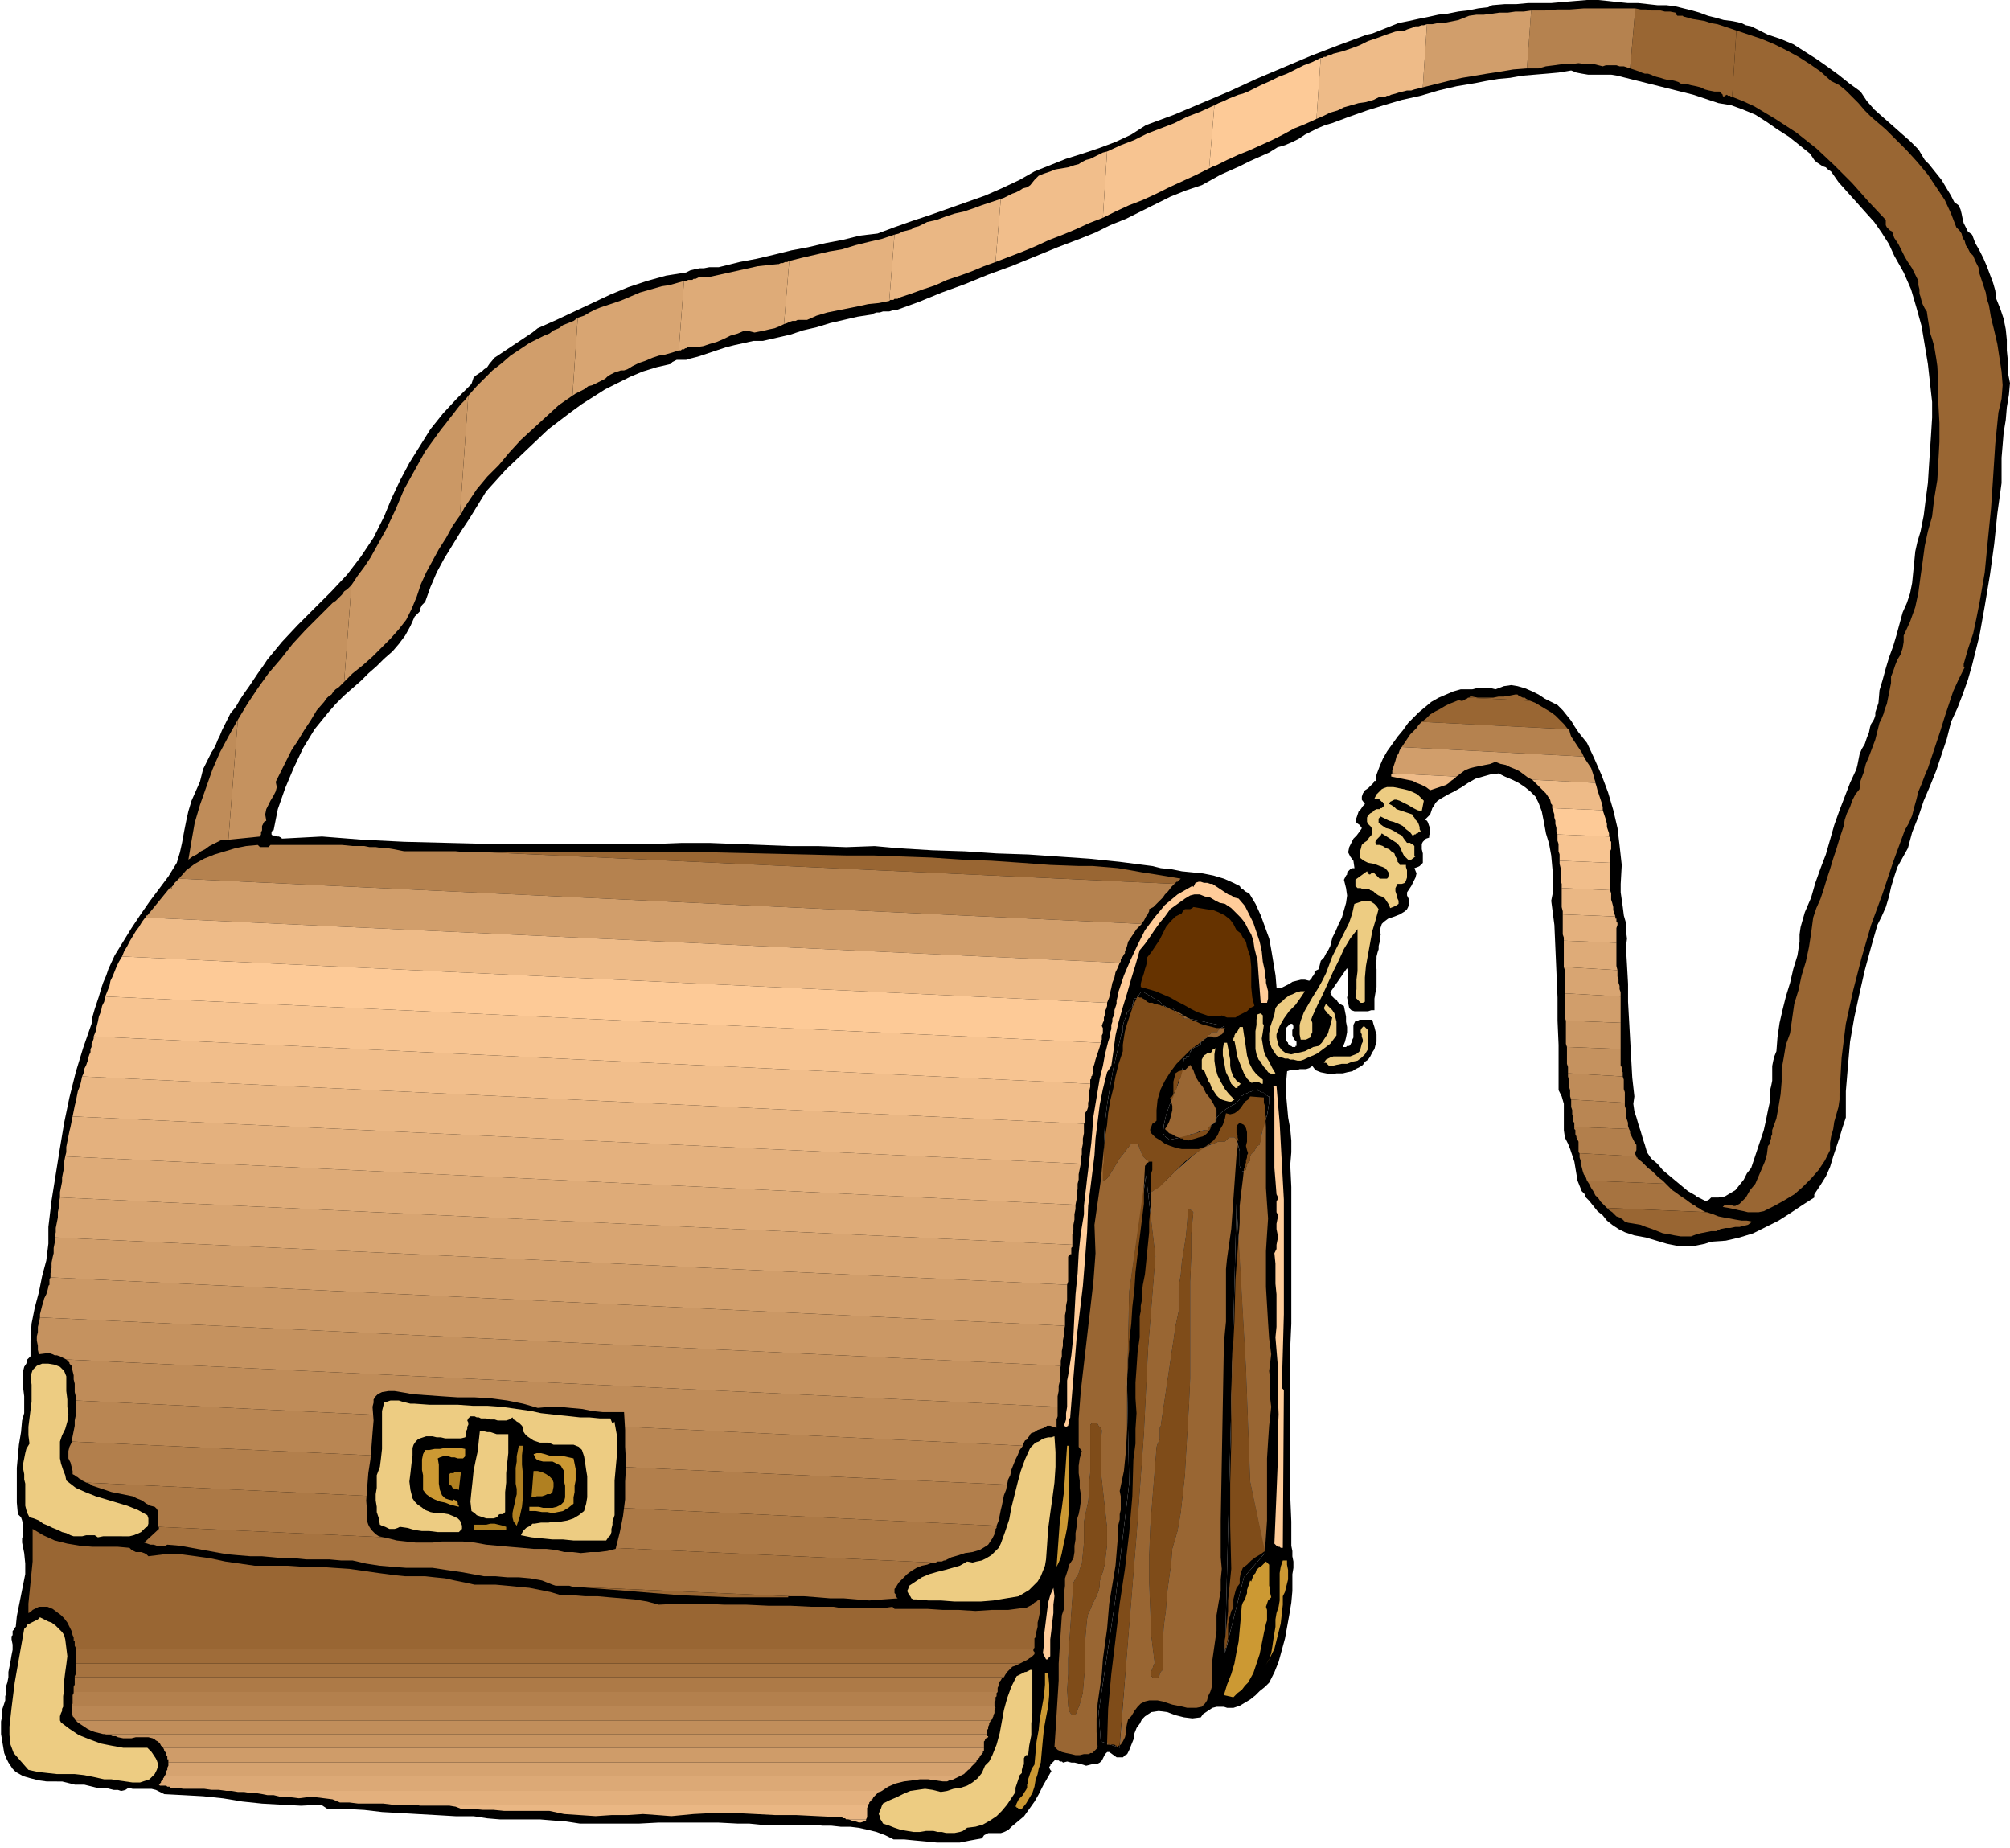 <svg xmlns="http://www.w3.org/2000/svg" fill-rule="evenodd" height="5.848in" preserveAspectRatio="none" stroke-linecap="round" viewBox="0 0 1910 1756" width="6.363in"><style>.brush1{fill:#000}.pen1{stroke:none}.brush2{fill:#963}.brush3{fill:#b5824f}.brush4{fill:#d19e6b}.brush5{fill:#eb8}.brush6{fill:#fdca97}.brush7{fill:#f7c491}.brush8{fill:#f1be8b}.brush9{fill:#eab784}.brush10{fill:#e4b17e}.brush11{fill:#deab78}.brush12{fill:#d8a572}.brush13{fill:#cb9865}.brush14{fill:#c5925f}.brush15{fill:#bf8c59}.brush16{fill:#b98653}.brush17{fill:#b27f4c}.brush18{fill:#ac7946}.brush19{fill:#a67340}.brush20{fill:#edcc82}.brush21{fill:#fc9}.brush23{fill:#e6e6e6}.brush24{fill:#7f4c19}.brush25{fill:#b08021}.brush26{fill:#c93}</style><path class="pen1 brush1" d="m1584 5 8 1 8 2 8 2 7 2 8 3 8 2 7 2 8 1 5 1 4 1 4 2 5 1 4 2 4 2 4 2 4 2 12 4 12 5 11 7 11 7 10 7 11 8 10 8 11 8 6 9 7 8 9 8 8 7 9 8 8 7 8 8 6 10 4 4 4 5 4 5 4 5 3 5 3 5 3 5 3 6 4 3 2 4 1 4 1 5 1 4 2 4 2 4 4 3 3 8 4 7 4 8 3 7 3 8 3 8 2 7 1 8 4 10 3 9 2 10 1 10v10l1 10v11l2 10-1 11-2 12-1 12-2 12-1 12-1 12v24l-4 29-3 29-4 29-5 30-5 28-7 28-4 14-5 14-5 13-6 13-4 16-5 15-5 15-6 15-6 14-5 15-6 15-4 15-5 9-5 9-3 9-3 10-2 9-3 10-4 9-4 8-6 21-6 22-5 22-5 23-4 23-2 23-2 24v25l-3 9-3 10-3 9-3 9-3 10-4 9-5 8-6 9v3l-11 7-12 8-11 7-12 6-12 6-13 4-13 3-14 1-6 2-5 1-5 1h-16l-10-2-10-3-10-3-11-2-9-3-6-3-6-4-5-4-4-5-5-4-4-5-4-5-4-4v-2l-1-1-1-1-1-1-2-5-2-5-1-6-1-6-1-6-2-6-2-6-2-5-3-6-1-7v-25l-2-7-3-6v-43l-1-23v-22l-1-23-1-23-1-23-3-23 2-10v-11l-1-11-1-11-2-11-3-10-2-11-2-10-3-8-3-6-5-5-5-4-6-4-6-3-7-3-6-3-8 1-7 2-7 2-7 4-6 4-7 4-6 3-7 4-3 2-2 2-1 2-2 3-1 3-1 3-2 2-3 3 2 1 1 2 1 3 1 2v4l-1 3v2l-3 1-2 2-1 1-1 2v5l1 4v9l-1 1-2 2-2 1-3 1 2 5-1 4-2 4-2 4-2 3-2 3v3l2 4v4l-1 3-1 2-2 2-5 3-5 2-6 2-4 3-2 2-1 3-1 3 1 4-1 4v3l-1 4v3l-1 3-1 4v3l-1 3 1 6v17l-1 5-1 6v11h-3l-3 1h-13l-3-1-2-2-1-5-1-5 1-5v-19l-1-4-16 23 1 2 1 2 2 2 2 1 1 2 2 2 2 1 2 1 1 5 1 5v5l1 5v5l-1 5-1 4-2 5h3l1-1h2l1-1 1-2 1-1v-2l1-2v-12l1-2 1-2h2l2-1h12l1 4 1 3 1 4 1 3v7l-1 3-1 4-2 3-2 4-2 3-3 2-2 3-3 2-4 2-3 2-5 1-4 1h-6l-5 1-5-1-5-1-5-2-3-4-3 2-3 1h-6l-3 1h-6l-3 1-1 11v11l1 11 1 11 2 11 1 11v11l-1 12 1 21v130l-1 22v142l1 24v23l1 5v5l1 5v6l-1 6v16l-1 11-2 12-2 11-2 11-3 11-3 11-4 10-5 10-4 4-5 4-4 4-5 4-5 3-5 3-6 2h-6l-3-1h-7l-4 1-3 2-3 2-3 2-2 3-8 1-8-1-8-2-8-3-8-1-7 1-3 2-3 2-3 3-2 4-3 4-2 5-1 6-2 5-2 5-2 4-2 1-2 2h-6l-7-5h-2l-2 2-1 2-1 2-1 2-2 2-2 1h-3l-4 1-4 1-3-1-4-1-4-1h-3l-4-1-4 1-1-1h-2l-1-1h-2l-1-1-1 1-1 1-1 1-1 1-1 1v1l-1 1v1l1 2 1 1-4 7-4 7-4 8-4 7-5 7-5 7-6 5-6 5-3 3-4 2-3 1h-12l-4 2-2 3-11 2-10 2h-22l-10-1-11-1-10-1h-10l-8-4-8-3-8-2-9-2-8-1h-9l-9-1h-8l-11-1h-49l-10-1h-11l-19-1h-56l-19 1h-56l-13-2-13-1-12-1h-38l-12-1-13-2h-17l-17-1-18-1-17-1-18-1-17-2-18-1h-17l-6-4-19 1-19-1-18-1-19-2-18-3-19-2-18-1-19-1-4-2-4-2-4-1h-18l-4-1-3 2-4 1-3-1h-4l-4-1-4-1h-8l-4-1-4-1-4-1h-9l-4-1-4-1-4-1H44l-7-1-8-2-7-2-7-4-3-3-2-3-2-3-2-4-2-5-1-6-1-6-1-6v-12l1-5v-6l1-3 1-3 1-3v-4l1-3v-7l1-3 1-5v-5l1-5 1-5 1-6 1-5v-5l-1-5v-3l1-1v-4l1-1 1-2 1-1 1-10 2-10 2-10 2-10 2-10v-10l-1-10-2-10v-4l1-3v-10l-1-4-1-3-3-3-1-11v-33l1-11 1-11 2-12 1-11 2-7v-16l-1-8v-16l1-4 2-3 1-4 3-3v-15l1-16 3-15 4-15 3-15 4-15 2-16v-16l3-25 4-25 4-25 4-24 5-24 6-24 7-23 8-23 1-7 2-7 2-6 2-6 2-7 2-6 3-7 2-6 6-13 8-13 8-13 8-12 9-13 9-12 9-12 8-13 3-10 2-9 2-11 2-10 2-9 3-10 4-9 4-9 1-4 1-4 1-4 2-4 2-4 2-4 2-4 2-3 2-4 2-5 2-4 2-5 2-4 2-4 2-4 2-4 5-6 4-7 4-6 5-7 4-6 4-6 5-7 4-6 14-17 15-16 16-16 16-16 15-16 13-17 6-9 6-9 5-10 5-10 7-17 8-17 9-17 10-16 10-16 12-15 13-14 14-14 1-3 1-3 2-2 3-2 3-2 2-2 3-2 2-3 5-6 6-4 6-4 6-4 6-4 6-4 6-4 5-4 18-8 17-8 17-8 17-8 17-7 18-6 18-5 19-3 4-2 4-1 5-1h4l5-1h9l4-1 16-4 16-3 17-4 16-4 16-3 17-4 16-3 16-4 17-2 16-6 17-6 18-6 17-6 17-6 17-6 16-7 17-8 14-8 15-6 15-6 16-5 15-5 16-6 15-7 14-9 27-10 26-11 26-11 26-12 26-11 26-11 26-10 27-10 5-1 5-2 5-2 5-2 5-2 5-2 5-1 5-1 9-2 10-2 9-2 9-1 10-2 9-1 10-2 9-1 4-2 12-1h11l11-1h22l11-1 12-1 12-1h9l10 1 9 1 10 1h10l9 1 9 1h9zm-356 968 1 2v2l-1 2v5l1 2 1 2 2 2v4h-1v1h-3l-1-1h-1l-1-1-1-1v-1l-1-1-1-2v-11l2-2 2-2h2zm309-901 12 3 12 3 12 3 12 3 12 3 12 3 12 4 12 4 12 2 11 4 12 5 11 7 10 7 11 7 10 8 10 8 2 3 2 3 2 2 3 2 3 2 3 1 2 2 3 2 7 10 8 9 9 10 8 9 9 10 7 10 7 11 5 11 9 16 7 16 5 17 5 18 3 18 3 18 2 18 2 18v15l-1 16-1 15-1 15-1 16-2 15-2 16-3 15-3 10-2 9-1 10-1 10-1 10-2 10-3 9-4 9-3 11-3 11-3 10-4 11-3 10-3 11-3 10-1 12-1 3-1 3-1 3v3l-1 3-1 2-2 3-1 3-1 5-2 5-2 6-3 5-2 5-1 5-1 5-1 4-6 13-5 13-5 13-5 14-4 14-4 14-5 13-5 14-2 7-2 7-3 7-3 7-2 7-2 7-1 7v7l-2 13-4 13-3 13-4 13-3 12-3 13-2 14-1 13-2 5-1 4-1 5v14l-1 5-1 4v10l-2 9-2 10-2 9-3 9-3 9-3 9-3 9-4 5-3 6-4 5-4 5-5 3-5 3-6 1h-7l-2 2-2 1h-2l-2-1-2-1-2-1-2-1-1-1-7-4-6-5-6-5-6-5-6-5-5-6-6-5-4-6-2-7-2-6-2-7-2-6-2-7-2-6-1-7 1-7-2-18-1-18-1-18-1-18-1-18v-17l-1-18-1-17 1-8-1-8v-7l-2-7-1-8-1-7-1-7v-8l1-18-2-18-2-17-4-17-5-17-6-16-7-16-7-15-4-5-4-5-4-6-3-5-4-5-4-5-5-5-6-3-6-3-6-4-6-3-7-3-7-2-6-1-7 1-8 3-4-1h-14l-4 1h-11l-7 2-7 3-7 3-7 4-6 5-6 5-5 5-5 5-5 7-5 6-5 7-5 7-4 7-3 7-3 8-1 8v-2h-1l-1 2-3 3-2 2-3 2-2 3-1 3v3l3 4-2 2-2 3-2 2-1 3-1 3-1 2 1 3 3 2 2 3-2 3-3 4-3 3-2 4-2 4-1 5 2 4 3 4 1 7h-2l-2 1-1 1-2 2v2l-1 1-1 2-1 2 2 8 1 7-1 7-2 7-2 7-3 6-3 7-3 6-1 4-1 4-2 4-2 3-2 4-3 3-1 4-1 4-2 1-2 1v2l-1 2-1 1-1 2-1 1-1 1-4-1h-4l-4 1-4 1-3 2-4 2-4 2h-4l-1-12-2-12-2-12-2-11-4-11-4-11-5-11-6-10-2-1-2-1-2-2-2-1-1-2-2-1-2-1-2-1-9-4-10-3-10-2-10-1-10-1-10-2-10-1-8-2-31-4-29-3-29-2-29-2-30-1-30-2-31-1-33-2-22-2-27 1-27-1h-26l-26-1-26-1-25-1h-26l-26 1H464l-40-1-40-1-40-2-38-3-38 2-1-1-2-1h-2l-2-1h-2l-1-1v-2l1-2h1l4-20 7-20 8-19 9-19 11-18 13-16 7-8 8-8 8-7 8-7 7-7 8-7 7-7 8-7 6-7 6-8 5-9 4-9 2-2 1-1 2-2v-2l1-2 1-2 2-2 1-1 5-14 6-14 7-13 8-13 8-13 8-12 8-13 8-13 19-21 20-19 20-19 21-16 11-8 11-7 11-7 12-6 12-6 12-5 13-4 13-3 2-2 2-1 2-1h9l3-1 8-2 9-3 9-3 9-3 8-2 9-2 9-2h9l13-3 13-3 12-4 13-3 13-4 13-3 13-3 13-2 2-1 3-1h3l3-1h6l3-1h3l22-8 22-9 22-8 22-9 22-8 22-9 22-9 21-8 15-6 14-7 15-6 14-7 14-7 14-7 15-6 15-5 9-5 9-5 9-4 9-4 10-5 9-4 9-4 8-5 7-2 7-3 6-3 6-4 6-3 6-3 7-3 7-2 16-6 17-6 16-5 17-5 18-4 17-5 17-4 18-3 10-2 12-2 11-1 11-2 12-1 12-1 11-1 12-2 5 2 5 1 6 1h22l6 1z"/><path class="pen1 brush2" d="m1646 92 4-63 12 4 12 4 12 5 12 6 11 6 11 7 10 7 10 9 8 4 6 5 6 6 6 6 6 7 6 6 7 6 7 6 10 10 10 10 10 11 10 12 8 12 8 12 6 13 5 13 3 3 2 3 1 4 2 3 1 4 2 3 2 4 3 3 2 5 3 6 1 6 2 6 2 6 2 6 1 6 2 6 2 12 3 12 3 13 2 13 2 13 1 13-1 13-3 13-3 30-2 31-2 30-3 30-3 31-5 29-3 15-3 14-5 15-4 14v3h1l-6 12-5 11-4 12-4 12-4 13-4 12-4 12-4 12-3 7-3 8-3 7-2 8-2 7-2 8-3 7-4 7-11 30-10 30-11 30-9 31-8 31-7 32-2 16-2 16-1 17-1 17v6l-1 7-2 7-2 7-1 7-2 7-1 6v7l-5 10-6 9-7 8-8 8-8 7-10 6-9 5-10 5-5 1h-10l-4-1-5-1-4-1-5-1-6-1 2-2h6l2 1h2l2-1 2-1 6-6 4-7 5-6 3-7 3-7 3-7 2-7 1-8 1-1 1-2v-2l1-2v-2l1-2v-4l4-11 2-11 2-12 1-12v-12l2-11 2-12 4-11 2-14 2-14 4-13 3-14 4-13 3-14 2-13 2-15 3-9 4-9 3-9 3-10 3-9 3-10 3-9 3-10 2-6 2-6 1-6 2-6 3-6 2-6 3-6 4-5 1-8 3-8 2-8 3-7 3-8 3-8 2-8 2-8 2-4 2-5 1-4 2-5 1-5 1-5 1-5 1-5v-6l2-5 2-6 2-5 3-5 2-6 1-6v-6l6-13 5-14 3-14 2-15 2-14 2-15 3-14 4-14 2-17 3-18 1-18 1-18v-18l-1-18v-18l-1-18-1-7-1-6-1-6-2-7-2-6-1-7-1-6-1-7-2-3-2-4-1-3-1-4-1-3v-4l-1-4v-4l-3-6-3-6-4-6-3-5-3-6-3-6-4-6-2-6-2-1-1-1-1-1-1-1-1-2v-5l-16-17-16-18-17-17-17-16-19-15-20-13-10-6-10-6-11-5-10-4z"/><path class="pen1 brush2" d="m1650 29-4 63h-1l-1-1h-2l-1-1-2 1-1 1-1-1v-1l-1-1-1-1-1-1h-5l-5-1-4-1-4-2-4-1-5-1-4-1h-5l-3-2-3-1-4-1h-3l-4-1-3-1-4-1-3-1-2-1-3-1h-3l-3-1-2-1-3-1-3-1-3-1 5-57 5 1h5l5 1h9l4 1h5l5 1 1 2 1 1h5l1 1h1l7 2 6 1 6 1 6 2 6 1 6 2 6 2 6 2z"/><path class="pen1 brush3" d="m1554 8-5 57-3-1-3-1h-4l-3-1h-10l-3 1-8-2h-7l-8-1-8 1h-8l-7 1-8 1-7 2h-11l4-55h13l12-1h12l13-1h49z"/><path class="pen1 brush4" d="m1455 10-4 55-13 1-12 2-13 2-12 2-12 2-13 3-12 3-12 3 4-60h5l5-1h5l5-1 5-1 5-1 5-2 5-2 7-1h7l8-1 7-1h8l7-1h8l7-1z"/><path class="pen1 brush5" d="m1356 23-4 60-4 1-4 1-3 1h-4l-4 1-4 1-3 1-4 1-2 1h-2l-2 1h-5l-2 1-2 1-2 1-7 2-7 1-7 2-7 2-6 3-7 2-6 3-7 3 4-58h2l1-1h2l1-1h1l2-1h1l2-1 8-2 9-3 8-3 8-4 9-3 8-3 9-3 9-1 2-1 3-1 3-1 2-1h3l3-1h2l3-1z"/><path class="pen1 brush6" d="m1255 55-4 58-11 5-10 4-11 6-10 5-11 5-11 5-10 4-11 5-2 1-2 1-2 1-2 1-2 1-3 1-2 1-2 1 5-60 4-2 5-2 4-2 5-2 5-2 4-1 5-2 4-2 8-4 9-4 8-4 8-3 8-4 8-4 8-3 8-4z"/><path class="pen1 brush7" d="m1154 100-5 60-12 6-13 6-13 6-12 6-13 6-13 5-13 6-12 6 4-63 13-6 13-5 12-6 13-5 13-5 12-6 13-5 13-6z"/><path class="pen1 brush8" d="m1052 144-4 63-13 5-13 6-12 5-13 5-13 6-12 5-13 5-13 5 5-60 3-1 4-2 4-2 3-1 4-2 3-2 4-1 3-2 4-5 4-4 5-2 6-2 5-2 6-1 6-1 6-2 4-1 3-2 4-2 4-1 4-2 4-2 4-2 4-1z"/><path class="pen1 brush9" d="m951 189-5 60-11 4-12 5-11 4-12 4-11 5-12 4-11 4-12 4-1 1h-3l-1 1h-3l-1 1 5-63 4-1 4-2 4-1 4-1 3-2 4-1 4-2 4-2 9-2 8-3 9-3 9-2 9-3 8-3 9-3 9-3z"/><path class="pen1 brush10" d="m850 223-5 63-10 2-10 1-9 2-10 2-10 2-10 2-10 3-9 4h-9l-2 1h-3l-3 1-2 1-3 1 5-60 12-3 13-3 13-3 12-2 13-4 12-3 13-3 12-4z"/><path class="pen1 brush11" d="m750 248-5 60-4 2-5 2-5 1-4 1-5 1-5 1-4-1-5-1-7 3-7 2-6 3-7 3-7 2-6 2-7 1h-8l-1 1h-1l-1 1h-2l-1 1h-2l5-66h2l2-1h4l1-1h2l2-1 2-1h10l9-2 9-2 9-2 9-2 9-2 9-1 10-1h1l2-1h2l2-1h2l2-1z"/><path class="pen1 brush12" d="m650 267-5 66-6 2-7 2-6 1-6 2-7 3-6 2-6 3-5 3-3 1h-3l-3 1-3 1-2 1-2 1-3 2-2 2-4 2-4 2-4 2-4 1-4 3-4 2-4 2-3 2 5-74 6-2 5-3 6-3 5-2 6-2 6-2 6-2 5-2 7-3 7-3 7-2 7-2 7-2 7-1 7-2 7-2z"/><path class="pen1 brush4" d="m549 302-5 74-13 9-12 11-12 11-12 11-11 12-10 12-11 11-10 12-2 3-2 3-2 3-2 3-2 3-2 3-2 4-2 3 8-114 8-9 7-7 8-8 9-7 8-7 9-6 9-6 10-5 4-2 5-2 4-3 5-2 4-3 5-2 5-2 4-3z"/><path class="pen1 brush13" d="m445 376-8 114-7 10-6 11-7 11-6 11-6 11-5 11-4 12-5 12-5 10-7 9-8 9-9 9-8 8-9 8-10 8-8 8 7-92 6-9 6-8 6-9 5-9 10-18 9-19 8-19 10-18 10-18 13-18 3-4 4-5 3-4 4-5 3-4 4-5 4-4 3-4z"/><path class="pen1 brush14" d="m334 556-7 92-3 3-2 2-3 2-2 2-2 3-3 2-2 2-2 3-7 8-6 10-6 9-6 10-6 9-5 10-5 10-5 10 1 5-1 4-2 4-3 5-2 4-2 4-1 5 1 6-2 1-1 2-1 2v4l-1 2v2l-1 2-30 3 9-114 9-15 10-15 10-14 12-14 11-14 12-13 13-13 13-13 3-2 2-2 2-2 2-2 2-3 3-2 2-2 2-2z"/><path class="pen1 brush15" d="m226 684-9 114h-6l-4 2-4 2-4 2-4 3-4 2-4 3-4 2-4 3 3-18 3-17 5-17 6-17 6-17 7-16 8-15 9-16z"/><path class="pen1 brush2" d="m1454 666-59-3h1l1-1h2l5 1h15l5-1h5l6-1 5-1h2l1 1 2 1 2 1h2l1 1 2 1 2 1z"/><path class="pen1 brush2" d="m1395 663 59 3 5 2 5 3 5 3 5 3 4 3 4 4 4 4 4 5-139-7 4-3 4-4 5-3 4-2 5-3 4-2 5-2 5-2 1 1h2l1-1h1l1-1h1l1-1z"/><path class="pen1 brush3" d="m1351 686 139 7h1l1 4 1 3 2 3 2 3 2 3 2 3 2 3 2 4-173-9 2-3 2-3 2-3 2-3 3-3 3-3 2-3 3-3z"/><path class="pen1 brush4" d="m1332 710 173 9 1 2 2 3 2 3 2 3 1 3 1 3 1 4 1 3v1l-60-3-4-2-4-3-4-3-4-2-5-2-4-2-5-1-5-2-5 2-5 1-5 1-5 1-4 1-5 2-4 3-4 3-61-3v-3l1-3 1-3 1-3 1-4 2-3 1-3 2-3z"/><path class="pen1 brush5" d="m1323 735 61 3-1 1-1 1-3 2-2 2-3 2-3 1-3 1-3 1-3 1-3 1-4-3-4-2-5-2-4-2-5-1-5-1-5-1-5-1v-2l1-1zm133 6 60 3 1 3 1 4 1 3 1 3 1 3 1 3 1 4v3l-48-2v-3l-1-1-1-4-2-3-2-3-3-3-2-2-3-3-2-2-3-3z"/><path class="pen1 brush6" d="m1475 768 48 2 1 3 1 3 1 3 1 4v3l1 3 1 3v3l-49-2-1-3v-3l-1-4v-3l-1-3v-3l-1-3-1-3z"/><path class="pen1 brush7" d="m1480 793 49 2 1 1v3l1 1v7l-1 2v11l-48-2v-6l-1-3v-7l-1-3v-6z"/><path class="pen1 brush8" d="m1482 818 48 2v26l-46-2v-4l-1-3v-12l-1-4v-3z"/><path class="pen1 brush9" d="m1484 844 46 2 1 3v6l1 3 1 4v3l1 3 1 3-50-2v-3l-1-4v-18z"/><path class="pen1 brush10" d="m1485 869 50 2v2h1v3l1 1v2l-1 3v14l-50-2v-3l-1-3v-19z"/><path class="pen1 brush11" d="m1486 894 50 2v22l1 4-51-3v-25z"/><path class="pen1 brush12" d="m1486 919 51 3v6l1 3v3l1 3v3l1 3v4l-53-3v-22l-1-3z"/><path class="pen1 brush4" d="m1487 944 53 3v25l-52-2-1-3v-23z"/><path class="pen1 brush13" d="m1488 970 52 2v25l-51-2-1-3v-22z"/><path class="pen1 brush14" d="m1489 995 51 2v16l1 1v4l1 1v4l-52-3v-6l-1-3v-16z"/><path class="pen1 brush15" d="m1490 1020 52 3 1 3v9l1 3v10l-51-3-1-3v-6l-1-3v-6l-1-4v-3z"/><path class="pen1 brush16" d="m1493 1045 51 3v3l1 3v7l1 3 1 3v3l1 3-52-2v-4l-1-1v-4l-1-3v-4l-1-3v-7z"/><path class="pen1 brush17" d="m1496 1071 52 2 1 2v2l1 2 1 2 1 2 1 2 1 2 1 1v5l-1 2v2l1 2-54-3-1-1v-10l-1-2-1-2v-1l-1-2v-4l-1-1v-2z"/><path class="pen1 brush18" d="m1501 1096 54 3v1h1v1l4 3 3 3 3 3 4 3 3 3 3 3 4 3 3 3-75-3-1-3-2-3-1-3-1-4-1-3v-3l-1-3v-4z"/><path class="pen1 brush19" d="m1508 1122 75 3 3 3 3 3 3 2 4 3 3 2 3 2 4 3 3 2 2 1 1 1 2 1 2 1 1 1 2 1 2 1h1l-95-4-3-3-3-3-2-3-3-3-2-4-2-3-2-4-2-3z"/><path class="pen1 brush2" d="m1527 1148 95 4 6 2 5 2 5 1 6 1 5 1 6 1h5l5 1-4 3-4 1-4 1h-4l-5 1h-4l-5 1-4 2h-5l-5 1-5 1-4 1-5 2h-10l-6-1-5-1-6-1-5-2-5-2-6-2-5-2-6-1-6-1-3-1-2-2-3-2-3-1-2-2-2-2-3-2-2-2z"/><path class="pen1 brush20" d="m1353 761-2 10-4-1-4-2-5-3-4-2-4-2-3-1h-2l-2 1-2 1-1 2 2 1 3 2 2 2 3 1 3 1 3 1 3 1 3 1 1 2 1 1 1 2 2 2 1 2 1 3v2l1 2-1 1h-1l-1 1h-1l-1 1h-1l-1 1v1l-3-4-4-3-3-3-4-2-5-2-4-1-4-2-4-2-1 1-1 1v4l4 3 3 2 4 1 4 2 3 2 4 2 2 3 3 4h3l1 1h1l1 1 1 1v10h1l-4 3h-3l-2-2-2-2-2-4-1-3-2-3-2-2-14-9-1 2-1 1-1 1-1 1-1 1-1 2v1l1 2h3l3 1 3 2 3 1 2 2 3 2 1 3 2 3v2l1 1 1 1v1h6v2l1 3v7l-1 3-1 2-3 1h-4l-2 4v3l1 3 1 4 1 2v3l-3 2-5 2-1-3-2-3-2-3-3-2-3-1-3-2-2-2-3-1-1-1h-6l-2-1h-3l-2-2v-6l11-8 1 2 1 1h1l1-1h1l1-1 1 1 1 1 1 1 1 1 1 1 1 1h7l1-1v-1l1-1v-2l-2-3-2-2-2-1-3-1-5-2-6-1-4-2-4-3v-5l1-3 1-4 2-2 3-2 2-3 2-2 1-3v-2l-1-3-3-3-1-2v-4l1-2 2-2 2-1 2-2 2-1h3l1-1h1l1-1 1-1v-2l-1-1v-1h-1l-1-1-1-1-1-1h-4l1-2 1-2 2-2 1-1 2-2 2-1 3-1h6l5 1 5 1 4 1 5 2 4 2 3 3 3 3z"/><path class="pen1 brush2" d="m1116 840-653-30h212l43 1 43 1 43 1h26l27 1 28 1 29 2 28 1 29 2 27 2 27 1h13l12 1 12 1 12 2 11 2 13 2 12 2 12 2-1 1-1 1-1 1h-1l-1 1v1h-1zm-776-36h-5 5z"/><path class="pen1 brush3" d="M335 804h11l5 1h6l6 1h5l6 1 5 1 5 1h49l10 1h20l653 30-3 3-3 4-3 3-2 3-3 3-3 3-3 3-4 2v2l-1 2-1 2-1 1-1 2-1 2-1 1-1 2-915-43 7-8 8-6 9-5 10-4 10-3 10-3 10-2 11-1 1 1 1 1h8l2-2h68l10 1z"/><path class="pen1 brush4" d="m170 835 915 43-2 2-3 3-2 3-2 3-2 3-2 3-1 4-1 3-1 2v2l-1 1-1 2-1 1-1 2v2l-1 1-926-43 1-1v-1h1l22-27 1 2v-2l1-1 1-1 1-2 1-1 1-1 1-1 1-1z"/><path class="pen1 brush5" d="m138 872 926 43-2 5-2 4-1 5-2 5-1 5-1 4-1 5-2 5-936-44 2-5 3-5 2-4 3-5 3-5 3-4 3-5 3-4z"/><path class="pen1 brush6" d="m116 909 936 44v3l-1 3-1 2v3l-1 3v3l-1 2-1 3 1 2v5l-1 2v4l-1 2v1l-946-44 2-5 2-5 1-5 2-4 2-5 2-5 2-4 3-5z"/><path class="pen1 brush7" d="m100 947 946 44-1 4-1 3-1 3-1 3-1 3-1 4-1 3v5l-1 2v1l-1 1v2l-1 1v4L89 985l2-5 1-5 1-4 1-5 2-5 1-5 2-4 1-5z"/><path class="pen1 brush8" d="m89 985 947 45v3l-1 4v7l-1 4v4l-1 3-2 3v9l-1 1-952-45 1-2 1-3v-2l1-2 1-2 1-3 1-2v-2l1-3 1-2v-3l1-2v-3l1-2 1-3v-2z"/><path class="pen1 brush9" d="m78 1023 952 45v9l-1 5v5l-1 5v5l-1 4v5l-958-45 1-5 1-5 1-4 1-5 1-5 2-5 1-4 1-5z"/><path class="pen1 brush10" d="m69 1061 958 45-1 5-1 5v5l-1 4v5l-1 5v5l-1 5-960-46 1-4v-5l1-5 1-5 1-5 1-4 1-5 1-5z"/><path class="pen1 brush11" d="m62 1099 960 46v4l-1 5v5l-1 5v5l-1 4v10l-962-45v-5l1-5 1-5v-4l1-5 1-5v-5l1-5z"/><path class="pen1 brush12" d="m57 1138 962 45v2l-1 1v6h-1l-1 1v1h-1v24l-1 3-962-45 1-5v-4l1-5 1-5v-5l1-5v-4l1-5z"/><path class="pen1 brush4" d="m52 1176 962 45v15l-1 5v4l-1 5v10l-964-46v-4l1-5v-5l1-5 1-4v-5l1-5v-5z"/><path class="pen1 brush13" d="m48 1214 964 46-1 5v4l-1 5v5l-1 5v5l-1 4v5l-970-46v-3l1-4 1-4 1-3 1-4 2-4 1-3 1-4v-1l1-1v-5l1-2z"/><path class="pen1 brush14" d="m38 1252 970 46-1 5v10l-1 4v5l-1 5v10l-942-45-2-1-2-1-2-1-3-1h-2l-2-1-3-1h-2l-8 1-1-4v-4l-1-5v-4l1-4v-5l1-4 1-5z"/><path class="pen1 brush15" d="m63 1292 942 45v9l-1 3v8l-3-1-3-1h-3l-3 2-3 1-3 1-3 2-3 1-1 1-1 2-1 1-1 2-2 1-1 2-1 1v2l-900-43v-4l-1-4v-8l-1-4v-4l-1-4-1-5-1-1-1-1v-1l-1-1v-1h-1l-1-1z"/><path class="pen1 brush16" d="m72 1331 900 43-3 4-2 5-2 4-2 5-2 5-1 5-2 4-1 5-889-41 1-5 1-5 1-5v-5l1-5v-14z"/><path class="pen1 brush17" d="m68 1370 889 41-1 5-2 5-1 5-1 5-1 4-1 5-1 5-2 5-865-41-2-1-2-1-1-1-2-1-1-1-2-1-1-1-2-1v-3l-1-4-1-4-2-4v-7l1-4 2-4v-1z"/><path class="pen1 brush18" d="m82 1409 865 41v2l-1 1v2l-1 1v2l-2 4-2 3-2 3-3 2-5 3-7 2-7 1-6 2-7 2-6 3h-1l-2 1h-4l-2 1h-3l-736-34v-15l-1-2-2-2-4-1-4-2-4-3-5-2-4-2-5-1-5-1-5-1-5-1-3-1-3-1-3-1-3-1-3-1-3-1-3-2-3-1z"/><path class="pen1 brush19" d="m150 1451 736 34-5 2-5 1-5 2-5 3-4 3-4 4-4 4-3 5-1 1v4l1 1v2l1 1 1 1-14 1-13 1-12-1-12-1h-13l-12-1-13-1h-13l-205-9h-2l-3-1h-13l-3-1-10-4-11-2-11-1h-11l-11-1h-11l-11-2-11-2-14-2-13-2h-25l-13-1-12-1-13-2-13-3h-11l-11-1h-22l-10-1h-11l-10-1-11-1h-11l-12-1-11-1-11-2-11-2-11-2-11-2-12-1-2 1h-8l-3-1h-3l-3-1-3-1 14-13v-2h-1z"/><path class="pen1 brush2" d="m546 1508 205 9h-2v1h-55l-24-1-24-1-25-2-24-2-25-2-26-2z"/><path class="pen1 brush21" d="m1177 854 6 7 4 8 4 8 3 9 3 9 2 9 1 10 2 9v4l1 4v3l1 4 1 4v7l-1 4h-6l-1-13-1-13-1-14-3-12-1-7-2-6-3-5-3-6-4-5-4-4-5-5-6-4-5-1-4-2-5-3-5-1-5-2h-5l-4 1-5 3-7 5-7 5-5 7-5 6-5 7-4 6-5 7-5 6-4 14-4 13-4 14-4 13-4 14-3 13-2 15-2 14-4 6-4 16-3 15-2 16-2 16-1 16-2 16-2 16-2 16-1 25-2 26-2 25-3 25-3 25-2 25-2 24-2 25v1l-1 2v4l-1 1v1l-2 1-2-1 2-6v-6l1-6v-25l1-5 3-19 2-19 1-20 1-19 2-20 1-19 2-19 3-18v-8l1-9 1-8 1-9 1-8 1-9 1-9 1-8 1-12 1-13 2-12 2-12 2-12 3-12 2-11 3-12 1-3 1-3v-3l1-3v-4l1-3v-3l1-2 1-3v-3l1-3 1-3v-3l1-4v-3l1-2 5-15 6-14 7-15 7-14 9-12 10-12 6-5 6-5 7-4 7-4 1 1 1-2 1-2 3-1h2l3 1h3l3 1h2l3 2 3 2 3 2 3 2 3 2 3 1 3 2 4 1z"/><path class="pen1 brush20" d="m1310 864-3 11-3 10-2 11-2 11-2 11-1 11v23l-2 1h-2l-1-1-1-1-1-1-1-1-1-1 1-8v-9l1-8v-40l-7 9-6 10-5 11-5 10-5 11-5 11-5 10-5 11-1 3 1 3v9l-1 2-1 3-4 2h-5l-1-5v-9l1-4 3-8 4-7 4-7 5-8 4-7 4-8 3-8 3-8 4-8 4-8 4-8 4-8 3-9 2-9 3-1 3-1 3-1h4l3 1 3 2 2 2 2 3z"/><path class="pen1" style="fill:#630" d="m1175 884 4 3 2 4 3 4 1 5 3 9 1 10v19l1 10 2 8-4 2-3 3-4 2-4 2-3 2h-8l-5-2-2 1h-9l-3-1-3-1-3-1-3-1-6-3-7-4-6-3-7-4-7-3-7-3-7-2-7-2v-3l1-4 1-3 1-3 1-4 1-3 1-4v-4l4-5 4-6 4-6 3-6 3-6 4-5 5-5 6-3 1-2 1-1 1-1h5l2-1 1-1 6 1 6 1 7 1 5 2 6 3 5 4 3 4 3 6z"/><path class="pen1 brush20" d="m1240 942-4 6-5 7-6 6-5 7-4 7-3 8v3l1 4 1 4 3 4 4 3 5 1 4-1 5-1 4-1 4-2 4-2 5-1 3-3 2-3 2-3 2-3 1-4 1-3 1-4 1-4-2-1-1-2-2-1-1-2-1-1-1-2 1-2 1-2 3 3 3 3 2 3 1 4 1 4v13l-3 4-3 4-4 3-4 3-4 3-4 2-5 2-4 2-3 1h-3l-4-1h-3l-2-1h-3l-3-1h-2l-3-2-2-3-2-3-1-2-2-6v-7l1-6 2-6 2-6 1-6 3-4 3-2 3-3 4-3 3-1 4-2 4-1h4z"/><path class="pen1 brush2" d="m1093 953 10 2 8 3 9 4 8 5 8 4 9 3 9 3h10l-1 3-1 2-1 1-2 1-2 1-2 1h-2l-2-1h-3l-10 8-10 8-9 8-7 10-6 10-5 11-1 6-1 6v13l-2 2-2 1-1 3-1 2v2l1 2 2 2 2 2 5 3 4 3 5 2 6 2 5 1h16l6-2 4-3 4-3 4-5 2-5 3-5 2-6 1-5 4 1 4-1 3-2 3-3 2-3 2-3 3-2 2-3 13 1 1 14 1 14v58l1 15 1 14-1 15-1 16v34l1 17 1 17 1 15 2 15-1 8-1 8 1 8v18l1 8-1 9-1 9-1 15-1 16v59l-1 15-1 14-4 3-5 3-4 3-4 3-3 4-3 5-1 5v5l-3 4-1 3-1 4-1 4v8l-2 3-1 4-1 4-1 4v17l-1 4-2 4v-9l1-9 1-9 1-10v-10l1-10 1-10 1-10-1-43v-41l1-41v-40l1-40 2-40 2-41 3-43v-16l1-9 1-8 1-8 1-9 2-8 2-8-1-3-1-4 1-4v-9l-1-4-2-3-4-2-2 2-1 2v6l1 2v2l1 3-2 14-1 14-1 14-1 14-1 14-1 14-2 14-2 14-1 10v50l-1 10-1 11-3 168v35l1 11-1 10v11l-2 11-2 12v15l-1 7-1 7-1 7-1 7v23l-1 4-1 3-2 4-1 4-2 3-3 3-5 1h-9l-4-1-10-2-9-3-5-1h-8l-4 1-4 2-3 3-3 4-3 5-3 3-1 4-1 5v4l-1 4-2 4-2 3-4 2-1-1-1-1h-7l1-33 3-33 4-34 4-33 5-34 4-34 3-35 1-35 2-15v-14l1-15-1-14v-15l1-14 1-15 2-14v-20l1-5v-5l1-5v-6l2-15 2-16 1-15 2-16 1-16 1-16v-16l1-16h-3l-1 1h-1l-1 1v1l-1 1v1l-1 18-1 19-1 18-2 19-3 19-2 18-2 19-1 19-2 20-1 20-1 20v40l-1 20-2 20-4 19 1 5v13l-1 4v5l-1 4-1 4v12l-1 12-1 12-2 12-2 12-2 12-1 12-1 12-2 14-2 15-1 14-2 14-2 14-1 14v13l1 14-1 2-1 1-1 1-1 1-1 1h-2l-1 1h-5l-4 1h-4l-4-1-5-1-4-1-4-2-3-3 1-15 1-16 1-16 1-16v-16l1-16 1-15 1-15 2-6v-14l1-8v-7l2-6 2-7 4-6 1-6v-6l1-6v-6l1-6v-6l2-6 1-5 1-7v-7l-1-6v-7l-1-7v-7l1-7 2-7-3-4v-27l2-26 3-26 3-26 3-26 3-26 2-27-1-27 3-21 3-21 2-21 2-21 3-20 4-20 4-20 6-21v-7l1-7 2-6 1-7 2-6 2-7 3-6 3-6h2l1 1 2 1 1 1 2 1 1 1 2 1h1z"/><path class="pen1 brush20" d="m1201 974-1 7-1 6 1 6 1 6 2 5 3 5 3 6 3 5-3 1-2-1-2-1-2-3-2-2-2-3-1-2-2-2-2-5-1-5v-17l1-6v-5l1-5 3-1 1 1 1 1v8l1 1zm99 23-3 5-3 3-4 3-5 1-5 2h-5l-5 1-4 1h-3l-1-1-1-1-1-1h-2l2-3 2-1 2-1 3-1h16l5-2 2-1 2-2 1-3 1-4 1-2v-2l-1-3v-2l-1-2v-2l1-2 2-2 2 2 2 2v18zm-119-21 1 7 1 6 1 7 1 7 2 7 3 6 4 5 6 5v4h-1l-2-1-1-1h-4l-2 1h-1l-4-4-3-5-2-5-2-5-2-5-1-5-1-6-1-5h-1v-2l1-2v-1l1-2 1-1 1-1 1-2 1-2h3zm-15 15 1 5 1 6 1 5v6l1 5 2 5 3 4 4 3-1 1-1 1-1 1v1h-2l-4-4-2-5-3-6-1-5-1-6-1-5v-6l1-6h3zm7 54-3 2h-2l-4-1-3-1-3-2-2-2-2-3-2-3-1-2-1-3-2-3-1-3-1-2-1-3-1-2-2-1v-9l1-2 1-2 2-1 2-2 1 1h1l1-1 1-1v-1l1-1h1l1-1-1 6v6l1 7 2 7 3 6 4 7 4 5 5 5z"/><path class="pen1 brush2" d="M1156 1055v11h-1l-1 1-1 1-1 1-1 1-1 3-2 3-2 2-3 2-4 1-3 1-4 1-3 1-3-1-3-1-3-1-3-1-3-2-3-1-2-2-2-2 2-3 2-4 1-3 1-4 1-4v-4l-1-4-1-4h1l2-3v-13l1-4 2-3 1-2 2-1h5l5-5 3 5 2 6 3 5 4 5 3 6 4 5 3 5 3 6z"/><path class="pen1 brush21" d="m1213 1032 3 35 2 37 2 36v109l-1 36-1 34 2 2-1 150h-2l-1-1h-1l-1-1h-1l-1-1-1-1 1-24 1-24 1-25v-25l1-25-1-25v-24l-2-24 1-10v-31l-1-10v-19l-1-10 2-4v-4l1-5v-5l-1-5v-5l1-5v-4l-1-2v-10l1-2v-3l-1-2-1-13-1-12v-66l-1-12h3z"/><path class="pen1 brush23" d="m1134 1152-2 21v22l-1 23v92l-1 23-1 17-1 17-1 17-1 18-2 18-2 18-3 17-5 17-1 14-2 14-2 15-1 15-2 15-1 14v28l-1 1-1 1-1 2v1l-1 2-2 1h-3l-2-2v-5l1-2 1-3 1-2v-2l-3-24-1-25-1-26v-26l1-27 2-26 2-25 2-25 1-3 1-2 1-2v-11l1-2 2-14 2-13 2-14 2-13 2-14 2-13 2-14 3-14v-23l2-12 1-12 2-12 2-13 1-12 1-13h2v1h1l1 1 1 1z"/><path class="pen1 brush1" d="m1134 1152-2 21v22l-1 23v92l-1 23-1 17-1 17-1 17-1 18-2 18-2 18-3 17-5 17-1 14-2 14-2 15-1 15-2 15-1 14v28l-1 1-1 1-1 2v1l-1 2-2 1h-3l-2-2v-5l1-2 1-3 1-2v-2l-3-24-1-25-1-26v-26l1-27 2-26 2-25 2-25 1-3 1-2 1-2v-11l1-2 2-14 2-13 2-14 2-13 2-14 2-13 2-14 3-14v-23l2-12 1-12 2-12 2-13 1-12 1-13h2v1h1l1 1 1 1z"/><path class="pen1 brush24" d="m1134 1152-2 21v22l-1 23v92l-1 23-1 17-1 17-1 17-1 18-2 18-2 18-3 17-5 17-1 14-2 14-2 15-1 15-2 15-1 14v28l-1 1-1 1-1 2v1l-1 2-2 1h-3l-2-2v-5l1-2 1-3 1-2v-2l-3-24-1-25-1-26v-26l1-27 2-26 2-25 2-25 1-3 1-2 1-2v-11l1-2 2-14 2-13 2-14 2-13 2-14 2-13 2-14 3-14v-23l2-12 1-12 2-12 2-13 1-12 1-13h2v1h1l1 1 1 1z"/><path class="pen1 brush20" d="M63 1308v14l1 8v7l1 7-1 7-2 7-3 6-2 6v16l1 5 2 6 2 5 1 5 9 7 9 4 10 4 10 3 10 3 10 3 10 4 9 5 1 3v5l-1 3-2 1-2 2-2 2-2 1-5 2-4 1H98l-5 1-3-2h-8l-4 1h-8l-3-1-4-2-4-1-4-2-5-2-4-2-5-2-4-3-5-2-4-1-2-4-1-3-1-4v-21l-1-4v-5l-1-5v-5l1-5 1-5 1-4 3-5-1-8v-8l1-8 1-8 1-8v-16l-1-8 1-3 1-3 2-2 2-2 5-2h6l6 1 5 2 4 4 2 5z"/><path class="pen1 brush1" d="m511 1338 11-1h10l10 1 11 1 10 2 10 1h20l1 17v16l1 17-1 16v17l-2 16-3 15-4 16-8 2-8 1h-8l-9 1-8-1h-8l-8-2-9-1h-12l-11-1-12-1-11-1-11-1-11-2-11-1h-20l-9 1h-16l-9-1-9-1-8-2-9-2-3-2-2-2-2-2-2-3-1-2-1-3v-7l-1-13 1-13 1-13 2-13 1-12 1-13 1-12-1-13 1-4v-3l2-3 2-2 4-2 6-1h6l6 1 6 1 5 1 14 1 14 1 15 1h16l16 1 15 2 15 3 14 4z"/><path class="pen1 brush20" d="m505 1341 9 2 9 1 9 1 10 1 9 1h9l10 1h10l2 5v-1h1l1-1v1l2 11v22l-1 11-1 11v33l-1 3-1 3v3l-1 4v3l-1 3-2 2-2 3h-31l-10-1h-10l-10-1-10-1-10-2 1-2 1-2 1-1 2-2 2-1 2-1 2-2h2l6-1h7l6-1h6l6-1 6-2 5-3 5-4 2-7 1-6v-20l-1-6-1-7-1-6-1-3-1-3-2-2-1-1-5-2h-19l-5-2h-8l-3-1-3-1-3-2-3-2-2-2-2-3v-3l-1-2-1-1-2-2-2-1-1-1-2-1-1-2-3 2-3 1h-8l-3-1h-4l-4-1h-5l-2-1h-2l-2-1h-4l-2 2-1 2 1 2v2l-1 2v2l-1 2v4l-1 2-4 1h-15l-4-1h-4l-4-1h-6l-3 1-3 1-2 1-2 2-2 3-1 3v7l-1 8-1 9-1 8 1 8 2 8 2 3 3 3 3 2 4 3 5 2 5 1h6l6 1 5 2 4 2 2 2 1 2 1 3v3l-3 3h-20l-8-1h-7l-7-1-7-2-7-1-2 1-3 1h-5l-2-1-2-1-3-1-2-1-1-6-2-6v-5l-1-6v-6l1-6v-12l3-8 1-8 1-9v-36l2-8 3-1 3-1h8l3 1 4 1 4 1h4l14 1h27l14 1h14l14 1 14 2 14 2z"/><path class="pen1 brush23" d="m1047 1361-1 9v27l2 18 2 18 2 18v18l-1 8-1 9-2 8-3 9v5l-1 4-2 5-2 4-2 4-2 5-2 4-1 5-1 11-1 12v24l-1 11-1 12-3 11-4 10h-3l-1-1-1-1-1-2v-2l-1-2v-1l-1-15 1-15v-15l1-15 1-14 1-15 1-14 1-14 2-4 3-5 1-4 2-5 1-10 1-10v-20l2-10 2-9 1-10v-9l1-9v-45l2-2h3l2 1 1 2 2 2 1 2v2z"/><path class="pen1 brush1" d="m1047 1361-1 9v27l2 18 2 18 2 18v18l-1 8-1 9-2 8-3 9v5l-1 4-2 5-2 4-2 4-2 5-2 4-1 5-1 11-1 12v24l-1 11-1 12-3 11-4 10h-3l-1-1-1-1-1-2v-2l-1-2v-1l-1-15 1-15v-15l1-15 1-14 1-15 1-14 1-14 2-4 3-5 1-4 2-5 1-10 1-10v-20l2-10 2-9 1-10v-9l1-9v-45l2-2h3l2 1 1 2 2 2 1 2v2z"/><path class="pen1 brush24" d="m1047 1361-1 9v27l2 18 2 18 2 18v18l-1 8-1 9-2 8-3 9v5l-1 4-2 5-2 4-2 4-2 5-2 4-1 5-1 11-1 12v24l-1 11-1 12-3 11-4 10h-3l-1-1-1-1-1-2v-2l-1-2v-1l-1-15 1-15v-15l1-15 1-14 1-15 1-14 1-14 2-4 3-5 1-4 2-5 1-10 1-10v-20l2-10 2-9 1-10v-9l1-9v-45l2-2h3l2 1 1 2 2 2 1 2v2z"/><path class="pen1 brush20" d="M483 1363v18l-1 9-1 10v9l-1 9v19l-1 1-1 1h-3l-2 1v1l-1 1-3 1h-7l-3-1-3-1-3-1-2-2-3-2-1-9 1-10 1-9 1-10 2-10 2-9 1-10 1-9h3l4 1h3l3 1 3 1h11zm519 2 1 15v14l-1 15-2 15-2 14-2 15-1 15-1 14-1 6-2 5-2 5-3 5-4 4-4 4-5 3-5 3-12 2-12 2-12 1h-25l-13-1h-12l-11-1h-3l-2-1-1-2-1-1-1-2-1-2 1-2 1-3 6-4 6-4 7-3 7-2 8-2 7-2 7-2 7-4 5 1 4-1 5-1 4-2 5-3 3-3 4-4 2-4 4-11 4-12 2-11 3-12 3-12 3-11 4-11 5-11 3-3 2-2 3-1 3-2 2-1 4-1h3l3-1z"/><path class="pen1 brush25" d="m497 1374-1 9v9l1 10v20l-1 10-2 9-3 9-3-4-1-4v-4l1-5 1-4 1-5 1-4v-5l-1-5v-15l1-6v-5l1-5 1-5h4z"/><path class="pen1 brush26" d="M1016 1374v59l-1 10-1 9-1 5-1 5-1 4-1 5-1 5-1 4-2 5-2 4 1-14 1-14 1-14 2-14 2-15 1-15 1-15 1-14h2zm-574 3v7l-1 1-1 1h-5l-3-1h-3l-3-1h-5l-3 1-2 1 1 6v18l1 6 2 5 1 1 2 2 3 1 4 1 1-1 2 1h1v1l1 1v2l1 1v1l-4-1-4-1-5-2-5-1-5-2-4-2-4-3-3-4v-14l-1-5v-10l1-5 2-4h4l5-1h5l5-1h14l5 1zm103 9 1 5 1 5v11l-1 5v6l-1 5v6l-5 4-5 3-5 1-5 1-5-1h-5l-6-1h-6v-4h9l4 1h9l4-1 4-2 3-3 1-4v-11l-1-4v-10l-2-3-1-2-2-1-2-1-4-2h-9l-4-1-2-1-1-1-1-2-1-2 3-1h4l4 1 3 1 4 1h11l9 2z"/><path class="pen1 brush25" d="m525 1418-2 2h-3l-2 1-3 1h-5l-3 1h-2l2-25h4l4 1 4 2 3 2 3 3 1 3v4l-1 5zm-89-2-2-1h-2l-2-1-1-2-2-1v-10l1-1h3l1-1h6l-2 17zm45 35v3h-31v-5h12l4-1h4l4 1 4 1 3 1z"/><path class="pen1 brush2" d="M984 1554H69l-1-4-2-4-2-4-3-4-3-3-4-3-4-3-5-2h-8l-2 1-2 1-2 1-2 2-2 1v-9l1-10 1-10 1-10 1-10v-31l10 6 11 5 12 3 12 2 12 1h24l11 1 2 2 2 1 2 1h5l3 1 2 1 2 2 16-2h14l15 2 14 2 14 3 14 2 14 2h31l15 1h15l14 1 15 1 14 2 14 2 15 2 10 1h19l9 1 10 1 9 2 10 2 9 2h20l11 1 10 1 11 1 10 2 10 2 10 3h11l12 1h12l11 1 12 1 12 1 12 2 11 3 21-1h21l20 1h21l21 1h21l20 1h21l6 1h43l7-1 2 2h31l15 1h15l16 1 15-1h16l15-2h2l2-1 2-1 2-1 2-2 2-1 1-1 2-1v13l-1 5-1 4v4l-1 4-1 4zm-915 0h915v2l-1 1v9l-1 1H72v-1l-1-2v-4l-1-1v-3l-1-2z"/><path class="pen1" style="fill:#9f6c39" d="M72 1567h910v2l1 1v2l-2 2-1 1-2 1-1 1-2 1-2 1-2 1-2 1H72v-14z"/><path class="pen1 brush19" d="M72 1581h897l-2 1-2 1-3 1-2 2-2 2-1 1-2 3-1 2H71v-1l1-2v-10z"/><path class="pen1" style="fill:#ad7a47" d="M71 1594h882l-1 1-1 2-1 1-1 2v2l-1 2v4H70v-5l1-2v-7z"/><path class="pen1" style="fill:#b3804d" d="M70 1608h878l-1 1v3l-1 1v3l-1 1v4H68l1-2v-8l1-2v-1z"/><path class="pen1" style="fill:#ba8754" d="M68 1621h877l1 2-1 2v3l-1 2v1l-1 2-1 2H72l-1-1v-1l-1-1-1-1v-1l-1-1v-8z"/><path class="pen1" style="fill:#c18e5b" d="M72 1635h870l-1 1-1 2v1l-1 2v2l-1 1v4H98l-4-1-4-1-3-1-4-2-3-2-3-2-3-2-2-2z"/><path class="pen1" style="fill:#c79461" d="M98 1648h840v2h1v1l-2 1-1 1v1l-1 1v6H155l-1-1-1-1-1-2-1-1-1-1-2-1-1-1-2-1-4-1h-12l-4 1h-8l-5-1-2-1h-3l-2-1h-4l-1-1h-2z"/><path class="pen1" style="fill:#cf9c69" d="M155 1661h780v3h-1v2h-1v1l-1 1-1 1v1l-1 1-1 1-1 1v1l-1 1H160v-3h-1v-3l-1-1v-2l-1-1-1-1v-1l-1-2z"/><path class="pen1" style="fill:#d6a370" d="M160 1675h767l-2 2-2 2-1 2-2 1-2 2-2 2-2 1-2 1H156l1-1 1-2v-2l1-1v-2l1-2v-3z"/><path class="pen1" style="fill:#dca976" d="M156 1688h756l-2 1-2 1-2 1-2 1h-2l-2 1h-4l-7-1-7-1h-8l-7 1-8 1-8 2-7 3-6 4H215l-7-1h-7l-7-1h-20l-6-1h-6l-1-1h-2l-1-1h-6l-1-1 1-1 1-1v-1l1-1 1-1v-1l1-1v-1z"/><path class="pen1" style="fill:#e3b07d" d="M215 1702h623l-2 1h-1l-1 1-1 1-1 1-1 1-1 1-1 2h-1v1l-1 1-1 1v1l-1 1H372l-8-1h-24l-8-1h-9l-7-3-8-1-8-1h-8l-8 1-8-1h-8l-8-2h-6l-5-1-6-1h-5l-6-1h-6l-6-1h-5z"/><path class="pen1 brush9" d="M389 1715h436v2l-1 1v9l-1 2h-19l-1-1h-2l-1-1h-2l-21-1-20-1h-20l-19-1-20-1h-20l-19 1-21 2-13-1-14-1-15 1h-15l-15 1-15-1-15-1-14-3h-43l-10-1h-10l-11-1h-10l-5-2-6-1h-28l-5-1h-5z"/><path class="pen1" style="fill:#f0bd8a" d="M804 1729h19v1l-2 1-3 1h-2l-3-1h-2l-2-1-3-1h-2z"/><path class="pen1 brush26" d="M1223 1483v4l1 5v9l-1 4-1 4-1 4-2 4v8l-1 9-1 9-2 8-2 8-2 8-4 8-4 7 3-5 2-6 1-6 1-7 1-6 1-6v-7l1-6 2-6 1-6v-26l1-6 2-6h4zm-17 4v20l1 3v4l1 4-3 3-1 3-1 3 1 3v10l-1 3-2 9-2 10-2 10-3 9-3 9-5 9-3 3-3 4-4 3-4 4-9-2 3-10 4-10 3-10 2-11 2-10 1-11 1-11 1-12 1-3 2-3 1-3 1-3v-3l1-3 1-3 1-3 1 1 1-3 1-3 2-2 1-3 2-2 3-2 2-2 2-2 3 3z"/><path class="pen1 brush21" d="m998 1574-1 1-1 1v1h-2l-3-6 1-8v-8l1-8 1-8 1-8 1-8 2-7 3-7 1 8-1 8v8l-1 8-1 9-1 8v16z"/><path class="pen1 brush20" d="m62 1558 1 8 1 8-1 8-1 7-1 8v8l-1 7v10l-1 2v2l-1 2-1 3v4l1 2 8 6 9 6 10 4 11 4 10 2 11 2h23l2 2 2 2 2 3 2 3 1 2 1 3v3l-1 3-2 4-3 3-2 2-3 1-6 2h-7l-7-1-7-1-6-1h-7l-9-2-10-2-9-1H54l-9-1-9-1-9-2-14-16-3-8-1-9v-8l1-9 1-9 1-8 1-8 1-8 9-51 2-2 1-2 2-1 2-1 2-1 2-1 2-1 2-2 4 2 4 2 3 1 4 3 3 3 3 3 2 3 1 4zm919 29v41l-1 10v11l-2 10-1 9h-2l-1 1-1 2v6l-1 1-1 4v3l-2 2-1 3-1 3-1 3-1 3v4l-4 6-4 6-5 6-5 5-6 4-7 4-7 2-8 1-4 3-3 1-5 1h-8l-4-1h-4l-4-1h-7l-6 1h-6l-6-1-6-1-6-2-5-2-6-2-1-2-2-3v-2l-1-2 1-3 1-2 1-3 1-2 6-3 7-3 6-3 7-3 7-1 7-1 7 1 8 2 6-1 6-2 7-1 6-2 5-3 5-4 4-5 3-7 4-4 3-6 2-5 2-5 3-11 2-11 2-11 3-11 4-11 5-10 2-1 2-1 2-1 2-1h1l2-1 2-1h2z"/><path class="pen1 brush26" d="m996 1590 1 11v10l-1 11-2 10-2 11-1 10-1 11-1 11-2 6-1 5-2 6-1 6-2 6-3 5-3 5-4 5h-3l-1-1h-1v-1h-1l1-3 1-2 1-2 2-2 2-2 1-2 2-3 1-2v-3l1-2v-3l1-3 1-3 1-3 1-2 2-3 1-11 1-11 2-11 1-10 2-11 2-11 1-11v-11h3z"/><path class="pen1 brush23" d="m1089 1117-16 110-2 89 2 94-13 109-16 108 2 28 18 6 7-90 9-111 7-97 4-81 7-88-9-77z"/><path class="pen1 brush1" d="m1089 1117-16 110-2 89 2 94-13 109-16 108 2 28 18 6 7-90 9-111 7-97 4-81 7-88-9-77z"/><path class="pen1 brush24" d="M1064 1658v1h-2v1h-1v-1h-1l-1-1h-4l-3-1 1-33 3-33 4-33 4-34 5-33 4-34 3-35 1-35 2-15v-14l1-15-1-14v-15l1-14 1-15 2-14v-20l1-5v-5l1-5v-6l1-9 2-10 1-10 1-10 1-10 1-10v-10l1-10 5 43-7 88-4 81-7 97-9 111-7 87zm23-531v17l-2 16-2 16-2 16-2 17-1 16-2 17-1 16-1 8-1 9v8l-1 9v8l-1 8v17-9l2-89 14-100z"/><path class="pen1 brush23" d="m1175 1144 9 156 4 108 14 68-20 23-18 72 11-427z"/><path class="pen1 brush1" d="m1175 1144 9 156 4 108 14 68-20 23-18 72 11-427z"/><path class="pen1 brush24" d="m1202 1474-4 3-5 3-4 3-4 4-4 3-2 5-1 5v5l-3 4-1 3-1 4-1 4v8l-2 3-1 4-1 3v2l-1 3v13l-2 10-1 1v1-9l1-9 1-9 1-10v-10l1-10 1-10 1-10-1-41v-40l1-39v-38l1-39 2-38 1-40 3-40 7 124 4 108 14 66z"/><path class="pen1 brush23" d="m1066 981-4 17-4 17-3 17-3 18-2 17-1 19v18l-1 19 4-3 3-4 3-5 3-5 3-5 4-5 3-4 4-5h7v2l1 3 1 2 1 3 1 2 2 2 2 2h1v32l9-6 8-7 8-8 9-8 9-8 9-7 5-2 5-2 5-2h6l4-4h5l2 2 1 3 1 4 1 4v14l1 3v3l5-2v-2l1-2v-1l1-2 1-1 1-1v-4l1-2 1-1 2-2 1-2 1-2 1-1 2-1v-1l1-4 1-5 1-6 2-6 2-6 1-6 1-6v-6h-1l-1-1h-1l-1-1-1-1v-1h-3l-1-1h-1l-1-1v-1l-1 1h-2l-2 1-3 1-2 1-3 1-1 1-2 1v2l-2 2-3 3-4 2-5 3-4 3-3 3-3 4v3h-1l-1 1-2 1-1 1-1 1-1 1v2h-4l-4 1-4 2-5 1-4 2-5 1-5 1-5 1h-1l-1-1-1-1h-1l-1-1v-1l-1-1h-1l1-9 2-9 3-9 4-10 4-9 3-9 2-9 1-8h2v-2h3v-3l1-1v-1h1v-2h1l1-1 2-1h1l2-1 1-1h1v-3l1-1 1-1 2-1 2-1 1-2 2-1 1-1 1-1h5v-1l1-1 1-1 1-1 2-1 1-1 1-1h-6l-5-1-5-1-4-1-5-1-5-1-5-1h-4v-1l-1-2-2-1-2-1-2-1-1-1-2-2-1-1h-5l-1-1-3-2-3-3-4-2-4-3-4-2-3-2h-3l-4 6h-2v1l-1 1v2l-1 2v2l-1 1-2 2-2 2-1 4-2 5-1 4v6h-1z"/><path class="pen1 brush1" d="m1066 981-4 17-4 17-3 17-3 18-2 17-1 19v18l-1 19 4-3 3-4 3-5 3-5 3-5 4-5 3-4 4-5h7v2l1 3 1 2 1 3 1 2 2 2 2 2h1v32l9-6 8-7 8-8 9-8 9-8 9-7 5-2 5-2 5-2h6l4-4h5l2 2 1 3 1 4 1 4v14l1 3v3l5-2v-2l1-2v-1l1-2 1-1 1-1v-4l1-2 1-1 2-2 1-2 1-2 1-1 2-1v-1l1-4 1-5 1-6 2-6 2-6 1-6 1-6v-6h-1l-1-1h-1l-1-1-1-1v-1h-3l-1-1h-1l-1-1v-1l-1 1h-2l-2 1-3 1-2 1-3 1-1 1-2 1v2l-2 2-3 3-4 2-5 3-4 3-3 3-3 4v3h-1l-1 1-2 1-1 1-1 1-1 1v2h-4l-4 1-4 2-5 1-4 2-5 1-5 1-5 1h-1l-1-1-1-1h-1l-1-1v-1l-1-1h-1l1-9 2-9 3-9 4-10 4-9 3-9 2-9 1-8h2v-2h3v-3l1-1v-1h1v-2h1l1-1 2-1h1l2-1 1-1h1v-3l1-1 1-1 2-1 2-1 1-2 2-1 1-1 1-1h5v-1l1-1 1-1 1-1 2-1 1-1 1-1h-6l-5-1-5-1-4-1-5-1-5-1-5-1h-4v-1l-1-2-2-1-2-1-2-1-1-1-2-2-1-1h-5l-1-1-3-2-3-3-4-2-4-3-4-2-3-2h-3l-4 6h-2v1l-1 1v2l-1 2v2l-1 1-2 2-2 2-1 4-2 5-1 4v6h-1z"/><path class="pen1 brush24" d="M1093 953h2l2 1h2l2 1h1l2 1h2l1 1h1v1h3l1 1h1l1 1h1l1 1h1l1 1h1l1 1 1 1h1l1 1 1 1h1v2h5l4 2 3 1 4 2 3 1 4 1 4 1 4 1h4l-1 1-1 1-1 1v1h-5l-1 1-1 1-2 1-1 2-2 1-2 1-1 1-1 1-1 1-1 1-1 1h-1l-1 1-1 1-2 1-1 1-7 7-7 7-6 8-5 8-4 8-3 10-1 10v10l-2 2-2 1-1 3-1 2v2l1 2 2 2 2 2 5 3 4 3 5 2 6 2 5 1h16l6-2 4-3 4-3 4-5 2-5 3-5 2-6 1-5 4 1 4-1 3-2 3-3 2-3 2-3 3-2 2-3 13 1v5l1 3v8l1 2v3l-1 3-1 4-1 3-1 3-1 3v5l-1 2v1l-2 1-1 1-1 2-1 2-2 2-1 1-1 2v4l-1 1-1 1-1 2v1l-1 2v2l-2 1v-2l1-2v-2l1-2v-2l1-3v-2l1-2-1-3-1-4 1-4v-9l-1-4-2-3-4-2-2 2-1 2v6l1 2v2l1 3h-1v2-2h-1v-1l-2-2h-5l-4 4h-6l-5 2-4 1-5 3-9 6-9 7-8 8-8 8-8 8-8 5v-18l1-3v-8h-3l-1 1v-2h-1l-2-2-2-2-1-2-1-3-1-2-1-3v-2h-7l-4 5-3 4-4 5-3 5-3 5-3 5-3 4-4 3v-15l1-4v-11l1-12 2-12 1-11 2-12 3-12 2-11 3-12 4-12v-6l1-7 1-6 2-7 2-6 2-6 2-6 3-6 1-2 2 1h2l1 1 2 1 1 1 1 1 2 1h1z"/><path class="pen1 brush24" d="M1156 1063v3h-1v1-3l1-1zm-2 4h-1v1h-1v1h-1v1l-1 3-2 3-2 2-3 2-4 1-3 1-4 1-3 1-1-1h-3l-1-1h-2l-1-1 4-1 4-1 3-1 4-1 3-1 3-1 3-1h3v-2l1-1 1-1 1-1 1-1h1l1-1zm-41-21v-2h-1v-1h1l2-3v-12l1-4 1-4 3-2 4-1-1 3-1 4-2 3-1 4-1 4-2 3-1 4-2 4z"/></svg>
